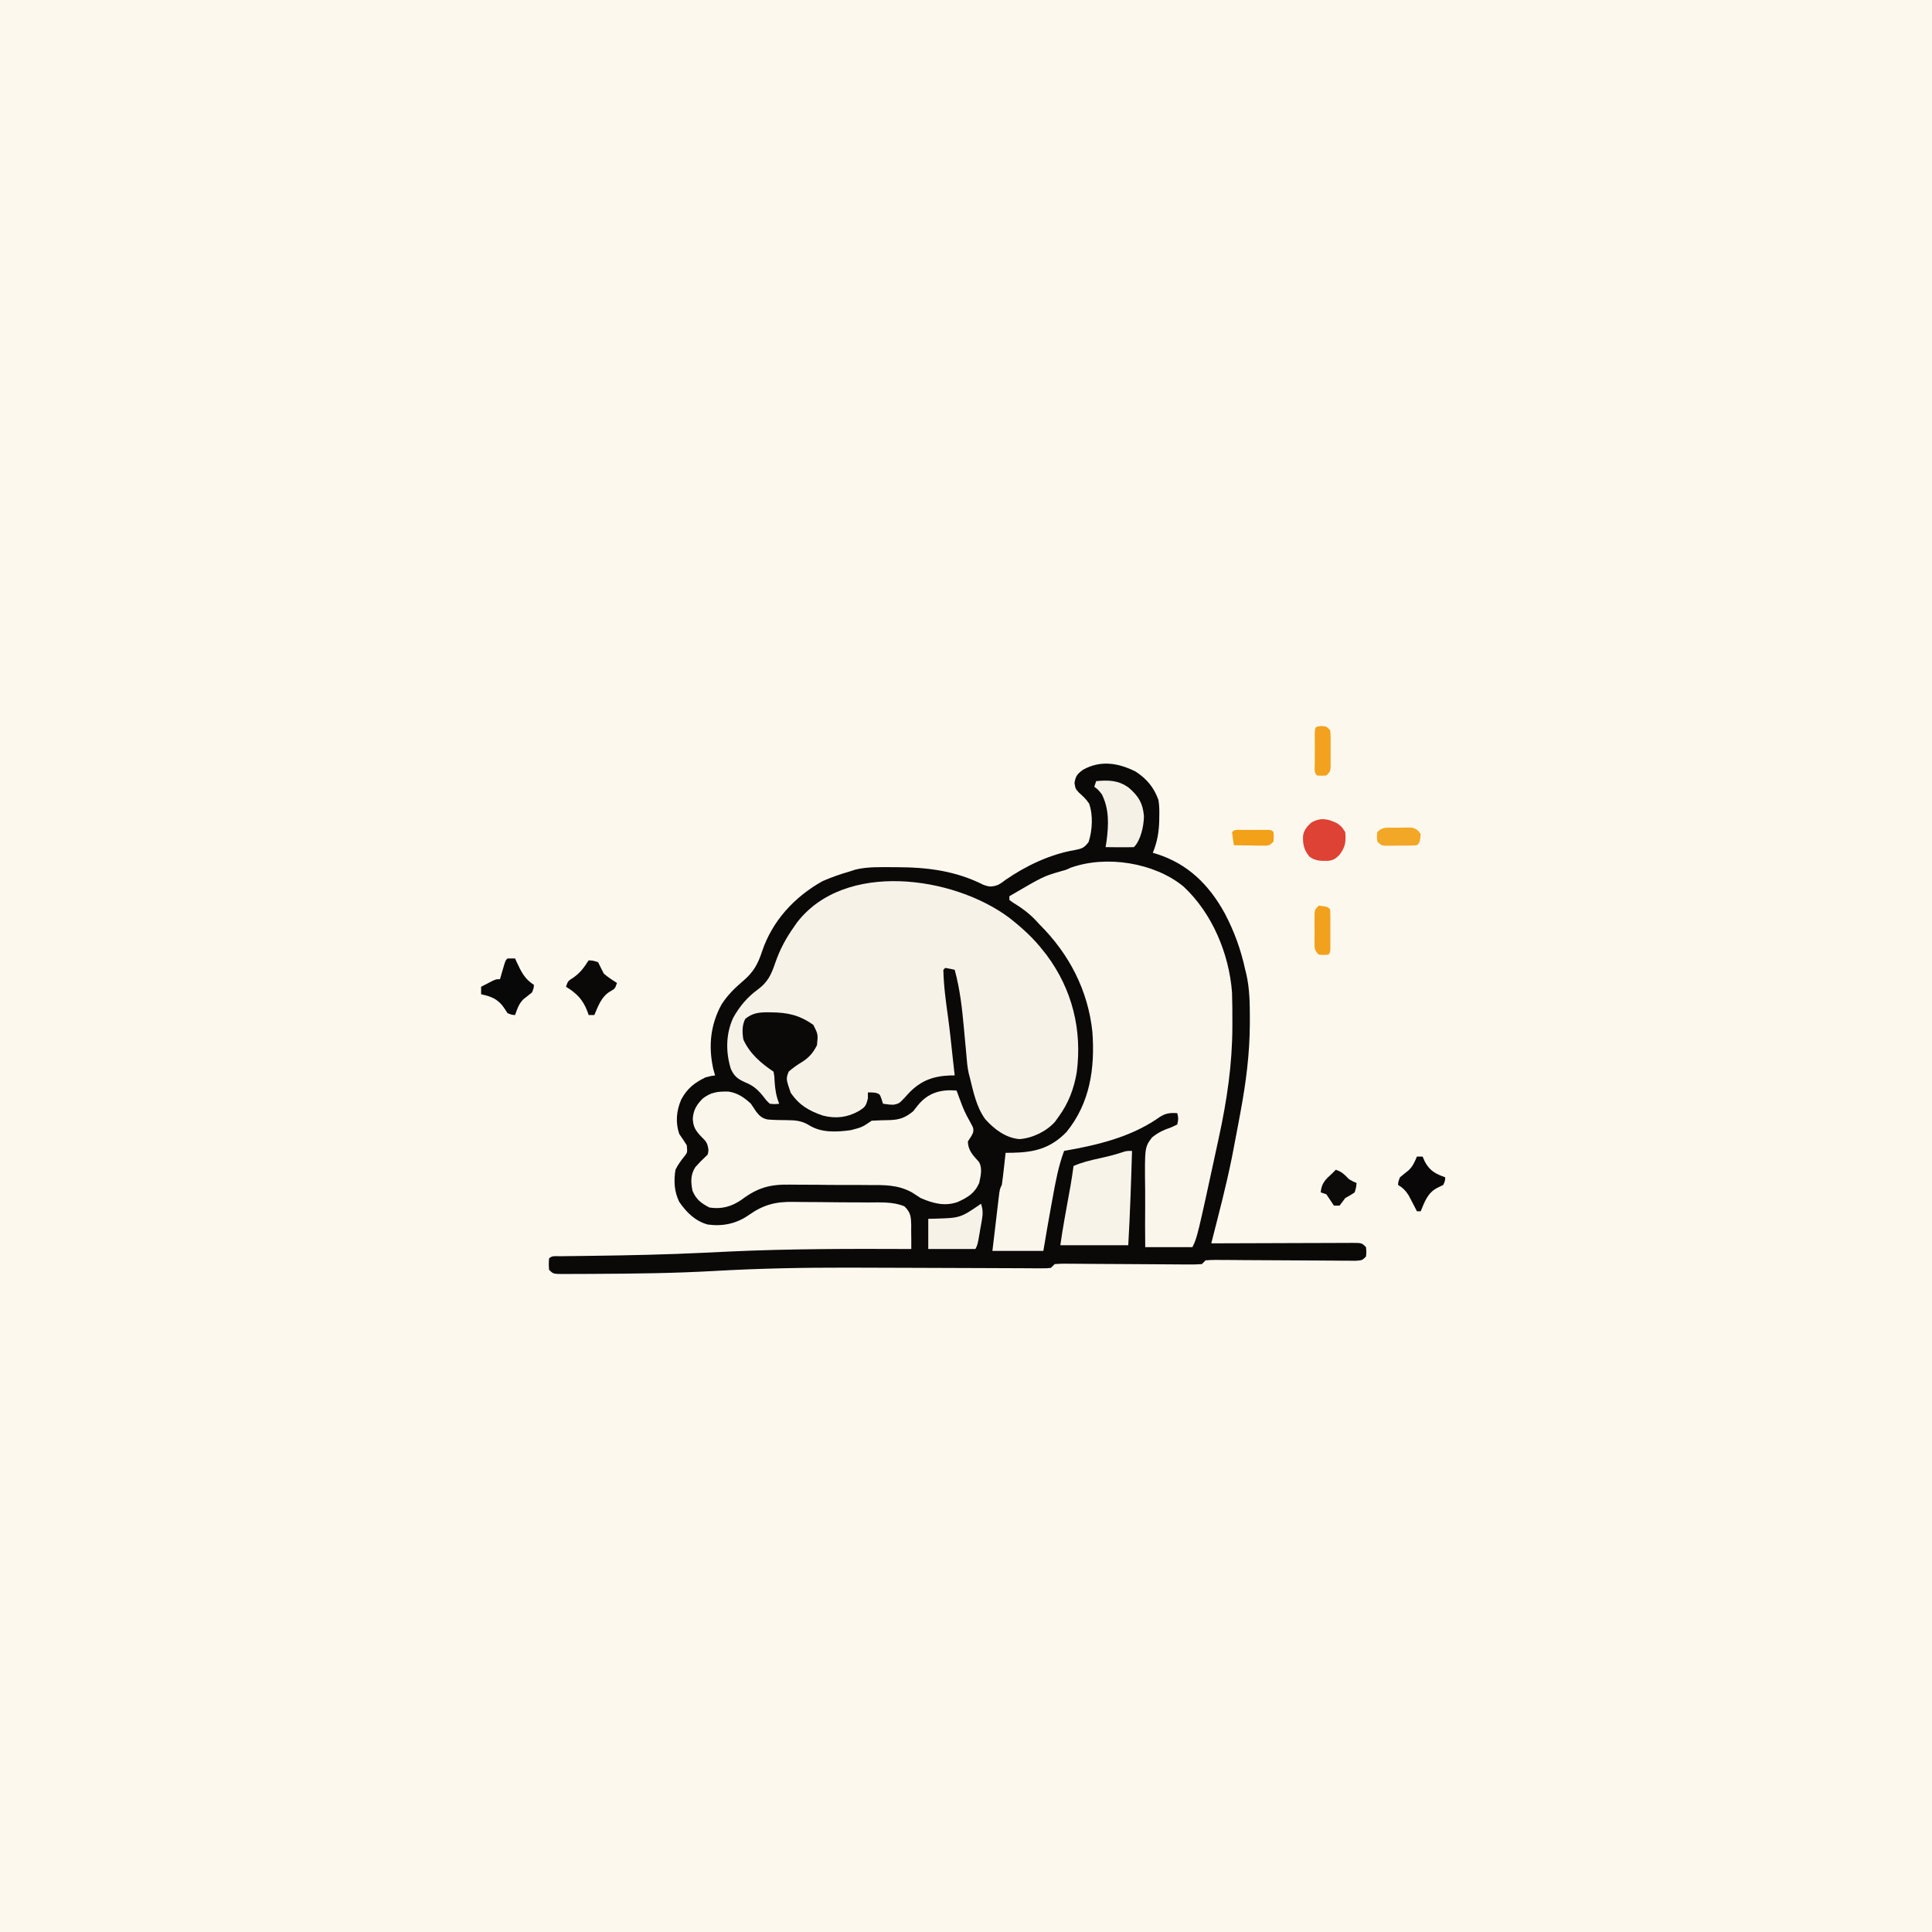 <svg version="1.1" xmlns="http://www.w3.org/2000/svg" width="1024" height="1024">
<rect width="100%" height="100%" fill="#333333" stroke="none"/>
<path d="M0 0 C337.92 0 675.84 0 1024 0 C1024 337.92 1024 675.84 1024 1024 C686.08 1024 348.16 1024 0 1024 C0 686.08 0 348.16 0 0 Z " fill="#FDF8EE" transform="translate(0,0)"/>
<path d="M0 0 C5.88 3.89 9.6 8.36 12 15 C12.5 17.99 12.53 20.85 12.44 23.88 C12.43 24.66 12.42 25.44 12.41 26.25 C12.24 32.16 11.31 37.52 9 43 C9.82 43.24 9.82 43.24 10.65 43.48 C27.41 48.67 38.73 59.79 47.1 75 C52.19 84.67 55.7 94.32 58 105 C58.17 105.69 58.35 106.39 58.53 107.1 C60.38 115.02 60.44 122.97 60.44 131.06 C60.44 132.21 60.44 132.21 60.44 133.37 C60.4 149.52 58.37 165.05 55.4 180.89 C54.99 183.04 54.6 185.18 54.21 187.33 C53.39 191.74 52.55 196.15 51.69 200.56 C51.44 201.84 51.19 203.11 50.94 204.42 C47.87 219.74 43.85 234.86 40 250 C41 250 42 249.99 43.02 249.99 C52.41 249.95 61.8 249.92 71.19 249.9 C76.02 249.89 80.84 249.87 85.67 249.85 C90.32 249.83 94.98 249.82 99.64 249.81 C101.41 249.81 103.19 249.8 104.97 249.79 C107.46 249.77 109.94 249.77 112.43 249.77 C113.17 249.77 113.91 249.76 114.67 249.75 C119.77 249.77 119.77 249.77 122 252 C122.25 254.5 122.25 254.5 122 257 C120 259 120 259 116.62 259.23 C115.14 259.23 113.66 259.22 112.19 259.2 C111.38 259.19 110.57 259.19 109.74 259.19 C107.99 259.18 106.23 259.17 104.48 259.15 C101.71 259.12 98.93 259.11 96.16 259.1 C89.27 259.08 82.38 259.03 75.5 258.98 C69.68 258.94 63.86 258.91 58.04 258.89 C55.31 258.88 52.57 258.85 49.83 258.82 C48.16 258.82 46.49 258.81 44.81 258.8 C44.05 258.79 43.28 258.78 42.49 258.77 C40.66 258.77 38.83 258.88 37 259 C36.34 259.66 35.68 260.32 35 261 C32.51 261.18 30.13 261.23 27.64 261.2 C26.89 261.19 26.13 261.19 25.35 261.19 C23.7 261.18 22.05 261.17 20.4 261.15 C17.8 261.12 15.19 261.11 12.59 261.1 C6.12 261.08 -0.35 261.03 -6.82 260.98 C-12.29 260.94 -17.75 260.91 -23.22 260.89 C-25.79 260.88 -28.36 260.85 -30.93 260.82 C-32.5 260.82 -34.07 260.81 -35.64 260.8 C-36.36 260.79 -37.08 260.78 -37.82 260.77 C-39.55 260.77 -41.28 260.88 -43 261 C-43.66 261.66 -44.32 262.32 -45 263 C-47.31 263.24 -47.31 263.24 -50.25 263.23 C-51.37 263.23 -52.48 263.23 -53.63 263.23 C-54.86 263.22 -56.1 263.21 -57.36 263.2 C-59.35 263.19 -61.34 263.19 -63.32 263.18 C-65.47 263.18 -67.62 263.16 -69.76 263.15 C-74.28 263.12 -78.8 263.11 -83.32 263.1 C-94.59 263.08 -105.86 263.03 -117.13 262.98 C-128.1 262.93 -139.08 262.89 -150.05 262.88 C-150.82 262.87 -151.58 262.87 -152.37 262.87 C-176.01 262.83 -199.57 263.28 -223.18 264.63 C-244.53 265.84 -265.95 266.09 -287.32 266.18 C-289.22 266.18 -291.12 266.19 -293.02 266.21 C-295.65 266.23 -298.28 266.23 -300.92 266.23 C-302.1 266.24 -302.1 266.24 -303.31 266.25 C-308.77 266.23 -308.77 266.23 -311 264 C-311.19 260.94 -311.19 260.94 -311 258 C-309.38 256.38 -307.61 256.85 -305.37 256.83 C-304.37 256.81 -303.37 256.8 -302.35 256.79 C-301.25 256.77 -300.15 256.76 -299.02 256.75 C-296.65 256.72 -294.29 256.69 -291.93 256.66 C-290.68 256.64 -289.43 256.63 -288.14 256.61 C-268.51 256.36 -248.92 255.95 -229.31 255 C-225.65 254.82 -222 254.65 -218.34 254.48 C-217.46 254.43 -216.59 254.39 -215.68 254.35 C-183.47 252.84 -151.25 252.87 -119 253 C-118.96 249.75 -119.01 246.5 -119.06 243.25 C-119.05 241.87 -119.05 241.87 -119.03 240.46 C-119.15 235.85 -119.26 233.74 -122.61 230.4 C-128.67 227.81 -135.63 228.34 -142.1 228.33 C-143.58 228.32 -145.07 228.3 -146.55 228.29 C-149.66 228.26 -152.76 228.26 -155.87 228.26 C-159.81 228.26 -163.75 228.2 -167.7 228.14 C-170.76 228.09 -173.83 228.08 -176.89 228.09 C-178.34 228.08 -179.79 228.06 -181.25 228.03 C-190.98 227.84 -197.37 229.52 -205.26 235.09 C-211.81 239.65 -219.11 241.11 -227 240 C-233.63 238.1 -238.15 233.59 -242 228 C-244.68 222.49 -244.92 217.01 -244 211 C-242.66 208.36 -241.18 206.22 -239.31 203.94 C-237.63 201.84 -237.63 201.84 -238 198 C-239.29 195.97 -240.62 193.97 -242 192 C-244.05 185.86 -243.5 179.77 -240.97 173.85 C-237.86 167.93 -233.85 164.82 -228 162 C-225.06 161.25 -225.06 161.25 -223 161 C-223.33 159.8 -223.66 158.61 -224 157.38 C-226.59 145.4 -225.46 134.21 -219.6 123.42 C-216.33 118.34 -212.45 114.58 -207.88 110.69 C-202.61 106.16 -200.25 101.9 -198.11 95.32 C-192.63 78.97 -180.88 66.33 -166 58 C-161.41 56 -156.81 54.38 -152 53 C-150.86 52.64 -149.71 52.27 -148.54 51.89 C-142.07 50.33 -135.36 50.61 -128.75 50.62 C-127.68 50.63 -127.68 50.63 -126.6 50.63 C-110.3 50.68 -95.53 52.56 -80.85 59.93 C-77.61 61.15 -76.24 61.14 -73 60 C-71.06 58.89 -71.06 58.89 -69.19 57.44 C-58.29 49.91 -45.62 43.86 -32.52 41.57 C-28.76 40.9 -27.28 40.39 -25 37.25 C-23.03 31.14 -22.56 22.96 -24.76 16.9 C-26.27 14.57 -28.18 12.84 -30.25 11 C-32 9 -32 9 -32.5 6 C-31.87 2.24 -31.05 1.26 -28 -1 C-18.72 -6.2 -9.26 -4.69 0 0 Z " fill="#0A0908" transform="translate(602,409)"/>
<path d="M0 0 C6.73 5.25 13.03 10.91 18.25 17.7 C18.82 18.42 19.39 19.14 19.98 19.88 C33.56 38.08 38.89 59.63 35.94 82.08 C34.44 90.82 31.54 98.54 26.25 105.7 C25.64 106.54 25.04 107.39 24.42 108.26 C19.87 113.37 12.49 116.94 5.62 117.45 C-1.69 116.85 -7.8 112.2 -12.56 106.88 C-17.27 100.39 -18.84 92.36 -20.75 84.7 C-20.93 84.04 -21.1 83.38 -21.28 82.7 C-22.1 79.2 -22.3 75.6 -22.62 72.01 C-22.78 70.26 -22.95 68.51 -23.11 66.76 C-23.37 64.02 -23.62 61.29 -23.87 58.55 C-24.82 48.04 -25.95 37.9 -28.75 27.7 C-30.41 27.31 -32.08 26.98 -33.75 26.7 C-34.08 27.03 -34.41 27.36 -34.75 27.7 C-34.59 36.08 -33.45 44.4 -32.29 52.69 C-31.38 59.28 -30.7 65.9 -29.99 72.51 C-29.58 76.24 -29.17 79.97 -28.75 83.7 C-29.88 83.7 -29.88 83.7 -31.02 83.7 C-40.04 84.05 -46.49 86.32 -52.87 92.87 C-53.53 93.6 -54.19 94.32 -54.88 95.07 C-58.12 98.56 -58.12 98.56 -61.02 99.2 C-63.25 99.2 -63.25 99.2 -66.75 98.7 C-67 97.89 -67.25 97.09 -67.5 96.26 C-68.47 93.55 -68.47 93.55 -70.75 92.88 C-72.75 92.67 -72.75 92.67 -74.75 92.7 C-74.75 93.75 -74.75 94.8 -74.75 95.88 C-75.84 100.03 -76.15 100.41 -79.56 102.57 C-85.61 106 -91.73 106.71 -98.47 105.01 C-105.94 102.54 -111.26 99.39 -115.69 92.82 C-118.18 85.51 -118.18 85.51 -116.75 81.7 C-114.4 79.57 -111.93 77.97 -109.24 76.3 C-105.74 74.04 -103.6 71.39 -101.75 67.7 C-101.14 61.94 -101.14 61.94 -103.63 56.95 C-110.86 51.74 -117.27 50.33 -126.06 50.26 C-126.84 50.25 -127.62 50.24 -128.42 50.23 C-132.99 50.3 -136.04 50.76 -139.75 53.7 C-141.53 57.25 -141.38 60.83 -140.75 64.7 C-137.32 72.17 -131.46 77.22 -124.75 81.7 C-124.31 84.09 -124.31 84.09 -124.19 86.95 C-123.92 91.18 -123.36 94.73 -121.75 98.7 C-124.02 98.96 -124.02 98.96 -126.75 98.7 C-128.64 96.9 -128.64 96.9 -130.44 94.51 C-133.4 90.89 -135.68 89.02 -140 87.26 C-143.85 85.51 -145.6 84.13 -147.38 80.26 C-150.18 71.31 -150.07 61.53 -146.07 53 C-142.6 46.94 -138.73 42.25 -133.06 38.13 C-127.79 34.23 -125.96 30.23 -123.88 24.13 C-121.41 16.91 -118.17 10.93 -113.75 4.7 C-113.31 4.06 -112.87 3.42 -112.42 2.77 C-87.2 -30.21 -29.57 -22 0 0 Z " fill="#F7F2E8" transform="translate(534.751,486.303)"/>
<path d="M0 0 C15.18 14.1 24.16 35.63 25.7 56.11 C25.87 61.38 25.9 66.64 25.89 71.92 C25.89 72.66 25.89 73.4 25.89 74.16 C25.83 94.46 23 113.28 18.7 133.11 C18.55 133.8 18.4 134.49 18.25 135.21 C7.26 186 7.26 186 4.7 191.11 C-3.55 191.11 -11.8 191.11 -20.3 191.11 C-20.38 183.74 -20.41 176.4 -20.33 169.04 C-20.31 166.38 -20.31 163.73 -20.34 161.07 C-20.61 138.19 -20.61 138.19 -16.73 133.01 C-13.57 130.38 -10.37 128.94 -6.51 127.61 C-5.45 127.11 -4.39 126.62 -3.3 126.11 C-2.68 122.98 -2.68 122.98 -3.3 120.11 C-8.05 119.77 -10.29 120.36 -14.11 123.17 C-28.81 133.07 -46.09 137.1 -63.3 140.11 C-66.31 148.19 -67.83 156.46 -69.36 164.92 C-69.62 166.32 -69.88 167.72 -70.13 169.12 C-71.6 177.1 -72.96 185.1 -74.3 193.11 C-83.21 193.11 -92.12 193.11 -101.3 193.11 C-100.75 188.44 -100.2 183.78 -99.64 179.12 C-99.45 177.53 -99.27 175.94 -99.08 174.36 C-98.81 172.08 -98.54 169.8 -98.27 167.52 C-98.19 166.81 -98.1 166.1 -98.02 165.36 C-97.41 160.33 -97.41 160.33 -96.3 158.11 C-95.9 155.23 -95.55 152.36 -95.23 149.48 C-95.14 148.68 -95.05 147.88 -94.96 147.05 C-94.73 145.07 -94.52 143.09 -94.3 141.11 C-93.2 141.1 -92.1 141.1 -90.96 141.1 C-79.09 140.87 -70.66 138.89 -62.05 130.11 C-49.55 114.76 -46.9 96.31 -48.3 77.11 C-50.59 54.96 -60.69 35.64 -76.3 20.11 C-76.94 19.42 -77.58 18.73 -78.23 18.02 C-81.95 14.07 -85.94 11.19 -90.57 8.37 C-91.14 7.95 -91.71 7.53 -92.3 7.11 C-92.3 6.45 -92.3 5.79 -92.3 5.11 C-74.25 -5.44 -74.25 -5.44 -64.78 -8.18 C-62.28 -8.84 -62.28 -8.84 -59.97 -9.93 C-40.99 -16.8 -15.36 -12.67 0 0 Z " fill="#FBF6EC" transform="translate(627.297,469.895)"/>
<path d="M0 0 C0.43 1.18 0.87 2.35 1.31 3.56 C4.02 10.87 4.02 10.87 7.75 17.69 C9 20 9 20 8.81 22.12 C8 24 8 24 6 27 C6.13 31.97 8.85 34.45 12 38 C13.76 41.52 12.78 45.25 12 49 C9.56 54.51 5.89 56.68 0.58 59.09 C-6.27 61.51 -12.52 59.82 -19 57 C-20.59 55.98 -22.17 54.96 -23.76 53.94 C-31.13 49.9 -38.38 50.07 -46.55 50.1 C-48.14 50.09 -49.73 50.07 -51.31 50.06 C-54.63 50.04 -57.94 50.04 -61.25 50.05 C-65.46 50.07 -69.66 50.02 -73.87 49.95 C-77.14 49.91 -80.42 49.9 -83.69 49.91 C-85.24 49.91 -86.79 49.9 -88.34 49.87 C-98.88 49.68 -105.47 51.49 -113.95 57.87 C-119.19 61.53 -124.68 63.02 -131 62 C-135.36 59.78 -138.2 57.59 -140 53 C-140.86 48.39 -141.06 44.65 -138.46 40.61 C-136.73 38.62 -134.94 36.79 -133 35 C-131.74 33.92 -131.74 33.92 -131.5 31.44 C-132.07 27.51 -132.79 26.95 -135.5 24.25 C-138.39 21.17 -139.59 19.19 -139.81 14.94 C-139.48 10.3 -137.86 7.7 -134.7 4.38 C-130.31 0.83 -126.41 0.44 -120.88 0.56 C-115.99 1.31 -112.59 3.67 -109 7 C-108.03 8.43 -107.08 9.87 -106.12 11.31 C-104.28 13.61 -102.94 14.83 -100 15.37 C-96.7 15.63 -93.42 15.68 -90.11 15.7 C-85.32 15.75 -82.05 15.95 -77.88 18.56 C-71.34 22.51 -63.38 21.99 -56 21 C-50.03 19.43 -50.03 19.43 -45 16 C-41.72 15.83 -38.45 15.7 -35.17 15.66 C-30.05 15.45 -27.09 14.33 -23 11 C-22.24 10.03 -21.47 9.06 -20.69 8.06 C-15.2 1.17 -8.48 -0.67 0 0 Z " fill="#FAF6EB" transform="translate(507,578)"/>
<path d="M0 0 C-0.5 16.68 -1.04 33.34 -2 50 C-13.88 50 -25.76 50 -38 50 C-37.35 45.45 -36.66 40.96 -35.84 36.44 C-35.63 35.23 -35.41 34.02 -35.18 32.77 C-34.73 30.26 -34.27 27.74 -33.82 25.23 C-33.6 24.02 -33.38 22.81 -33.16 21.56 C-32.96 20.47 -32.76 19.38 -32.56 18.25 C-31.97 14.84 -31.47 11.43 -31 8 C-26.63 6.06 -22.21 5.03 -17.56 4 C-13.53 3.1 -9.58 2.19 -5.65 0.88 C-3 0 -3 0 0 0 Z " fill="#F7F3E8" transform="translate(600,610)"/>
<path d="M0 0 C6.71 -0.56 11.71 -0.53 17.28 3.5 C22.52 8.06 24.71 11.67 25.31 18.56 C25.27 23.62 23.68 31.32 20 35 C17.47 35.07 14.97 35.09 12.44 35.06 C11.73 35.06 11.02 35.05 10.28 35.05 C8.52 35.04 6.76 35.02 5 35 C5.24 33.45 5.24 33.45 5.48 31.87 C6.62 23.33 6.97 14.87 3 7 C1 4.49 1 4.49 -1 3 C-0.67 2.01 -0.34 1.02 0 0 Z " fill="#F5F1E7" transform="translate(581,414)"/>
<path d="M0 0 C0.92 3.01 1.01 5.17 0.48 8.26 C0.34 9.05 0.21 9.84 0.07 10.65 C-0.15 11.88 -0.15 11.88 -0.38 13.12 C-0.51 13.95 -0.65 14.77 -0.8 15.62 C-1.85 21.7 -1.85 21.7 -3 24 C-11.25 24 -19.5 24 -28 24 C-28 18.72 -28 13.44 -28 8 C-26.87 7.97 -25.73 7.95 -24.56 7.92 C-10.99 7.53 -10.99 7.53 0 0 Z " fill="#F6F2E8" transform="translate(520,638)"/>
<path d="M0 0 C1.32 0 2.64 0 4 0 C4.3 0.68 4.61 1.35 4.92 2.05 C7.29 7.11 9.12 10.93 14 14 C13.88 15.69 13.88 15.69 13 18 C11.51 19.2 10.02 20.4 8.5 21.56 C5.98 23.98 5.15 26.74 4 30 C2.25 29.88 2.25 29.88 0 29 C-0.62 28.05 -1.24 27.1 -1.88 26.12 C-4.92 21.65 -8.77 20.01 -14 19 C-14 17.68 -14 16.36 -14 15 C-12.71 14.33 -11.42 13.66 -10.12 13 C-9.41 12.63 -8.69 12.26 -7.95 11.88 C-6 11 -6 11 -4 11 C-3.8 10.29 -3.59 9.58 -3.38 8.85 C-3.11 7.93 -2.84 7.01 -2.56 6.06 C-2.3 5.15 -2.03 4.23 -1.75 3.29 C-1 1 -1 1 0 0 Z " fill="#090808" transform="translate(269,508)"/>
<path d="M0 0 C2.25 1.62 2.25 1.62 4.25 4.62 C4.71 9.62 4.35 12.63 1.25 16.62 C-0.62 18.64 -1.9 19.51 -4.64 19.88 C-8.39 19.99 -11.69 20.01 -14.75 17.62 C-17.66 14.09 -18.29 11.01 -18.1 6.55 C-17.52 3.38 -16.08 1.77 -13.75 -0.38 C-8.86 -3.2 -4.93 -2.46 0 0 Z " fill="#DD4234" transform="translate(708.75,436.375)"/>
<path d="M0 0 C2.31 0.12 2.31 0.12 5 1 C6 3 7 5 8 7 C10.22 8.93 12.51 10.41 15 12 C14 15 14 15 11.25 16.56 C6.68 19.36 5.05 24.25 3 29 C2.01 29 1.02 29 0 29 C-0.2 28.42 -0.39 27.84 -0.59 27.24 C-3.06 20.81 -6.18 17.6 -12 14 C-11 11 -11 11 -8.25 9.25 C-4.35 6.55 -2.58 3.94 0 0 Z " fill="#0A0908" transform="translate(312,509)"/>
<path d="M0 0 C0.99 0 1.98 0 3 0 C3.62 1.39 3.62 1.39 4.25 2.81 C6.91 7.65 9.91 9.16 15 11 C14.94 12.75 14.94 12.75 14 15 C12.39 15.8 12.39 15.8 10.75 16.62 C5.68 19.2 4.09 23.96 2 29 C1.34 29 0.68 29 0 29 C-0.39 28.24 -0.77 27.48 -1.17 26.7 C-1.69 25.71 -2.21 24.71 -2.75 23.69 C-3.26 22.7 -3.77 21.72 -4.3 20.7 C-5.97 18.05 -7.38 16.67 -10 15 C-9.88 13.31 -9.88 13.31 -9 11 C-7.51 9.77 -6.03 8.55 -4.5 7.37 C-2.23 5.29 -1.17 2.8 0 0 Z " fill="#090707" transform="translate(751,613)"/>
<path d="M0 0 C2.56 0.19 2.56 0.19 4.56 2.19 C4.82 4.4 4.82 4.4 4.83 7.12 C4.83 8.1 4.83 9.08 4.84 10.09 C4.83 11.11 4.82 12.13 4.81 13.19 C4.82 14.21 4.83 15.23 4.84 16.29 C4.83 17.27 4.83 18.24 4.83 19.25 C4.83 20.15 4.82 21.05 4.82 21.97 C4.56 24.19 4.56 24.19 2.56 26.19 C0 26.38 0 26.38 -2.44 26.19 C-4.15 24.47 -3.57 22.21 -3.57 19.88 C-3.57 18.8 -3.57 17.72 -3.57 16.62 C-3.57 14.92 -3.57 14.92 -3.56 13.19 C-3.57 12.06 -3.57 10.92 -3.57 9.76 C-3.57 8.68 -3.57 7.61 -3.57 6.5 C-3.57 5.51 -3.57 4.51 -3.57 3.49 C-3.39 0.3 -3.19 0.25 0 0 Z " fill="#F2A21E" transform="translate(700.438,384.812)"/>
<path d="M0 0 C4.56 0.56 4.56 0.56 6 2 C6.1 3.7 6.13 5.4 6.13 7.09 C6.13 8.64 6.13 8.64 6.14 10.21 C6.13 11.3 6.13 12.38 6.12 13.5 C6.13 14.58 6.13 15.67 6.14 16.79 C6.14 17.82 6.13 18.85 6.13 19.91 C6.13 20.86 6.13 21.81 6.13 22.79 C6 25 6 25 5 26 C2.56 26.19 2.56 26.19 0 26 C-2.53 23.47 -2.26 22.56 -2.27 19.06 C-2.27 18.09 -2.27 17.11 -2.27 16.1 C-2.27 15.08 -2.26 14.05 -2.25 13 C-2.26 11.98 -2.27 10.95 -2.27 9.9 C-2.27 8.92 -2.27 7.94 -2.27 6.94 C-2.26 6.04 -2.26 5.14 -2.26 4.21 C-2 2 -2 2 0 0 Z " fill="#F2A11E" transform="translate(699,480)"/>
<path d="M0 0 C3.39 1.13 4.51 2.51 7 5 C9.13 6.24 9.13 6.24 11 7 C10.81 9.31 10.81 9.31 10 12 C7.62 13.56 7.62 13.56 5 15 C4.46 15.72 3.93 16.44 3.38 17.19 C2.92 17.79 2.47 18.38 2 19 C1.01 19 0.02 19 -1 19 C-2.35 17.01 -3.69 15.01 -5 13 C-5.99 12.67 -6.98 12.34 -8 12 C-7.58 7.15 -5.54 5.2 -2 2 C-1.34 1.34 -0.68 0.68 0 0 Z " fill="#0C0B0A" transform="translate(708,620)"/>
<path d="M0 0 C1.24 0 1.24 0 2.51 0.01 C3.33 -0.01 4.16 -0.02 5.01 -0.04 C5.8 -0.04 6.59 -0.04 7.41 -0.04 C8.14 -0.04 8.86 -0.05 9.61 -0.05 C12.14 0.43 13.05 1.28 14.57 3.32 C14.15 7.74 14.15 7.74 12.57 9.32 C9.43 9.57 6.28 9.51 3.13 9.51 C2.25 9.52 1.36 9.53 0.45 9.55 C-0.39 9.55 -1.24 9.55 -2.11 9.55 C-2.89 9.56 -3.67 9.56 -4.47 9.57 C-6.43 9.32 -6.43 9.32 -8.43 7.32 C-8.68 4.82 -8.68 4.82 -8.43 2.32 C-5.66 -0.44 -3.77 0.03 0 0 Z " fill="#F3A726" transform="translate(738.428,438.678)"/>
<path d="M0 0 C0.89 -0 1.79 -0 2.71 -0 C3.65 -0 4.59 0 5.56 0.01 C6.97 0 6.97 0 8.41 -0 C9.76 -0 9.76 -0 11.12 0 C11.95 0 12.78 0 13.63 0 C15.56 0.13 15.56 0.13 16.56 1.13 C16.75 3.57 16.75 3.57 16.56 6.13 C14.56 8.13 14.56 8.13 12.59 8.36 C11.81 8.35 11.02 8.34 10.21 8.33 C9.36 8.32 8.51 8.32 7.63 8.31 C6.3 8.28 6.3 8.28 4.94 8.26 C3.59 8.24 3.59 8.24 2.22 8.23 C-0 8.21 -2.22 8.17 -4.44 8.13 C-4.82 5.81 -5.15 3.47 -5.44 1.13 C-3.85 -0.46 -2.2 0 0 0 Z " fill="#F2A118" transform="translate(658.438,439.867)"/>
</svg>
